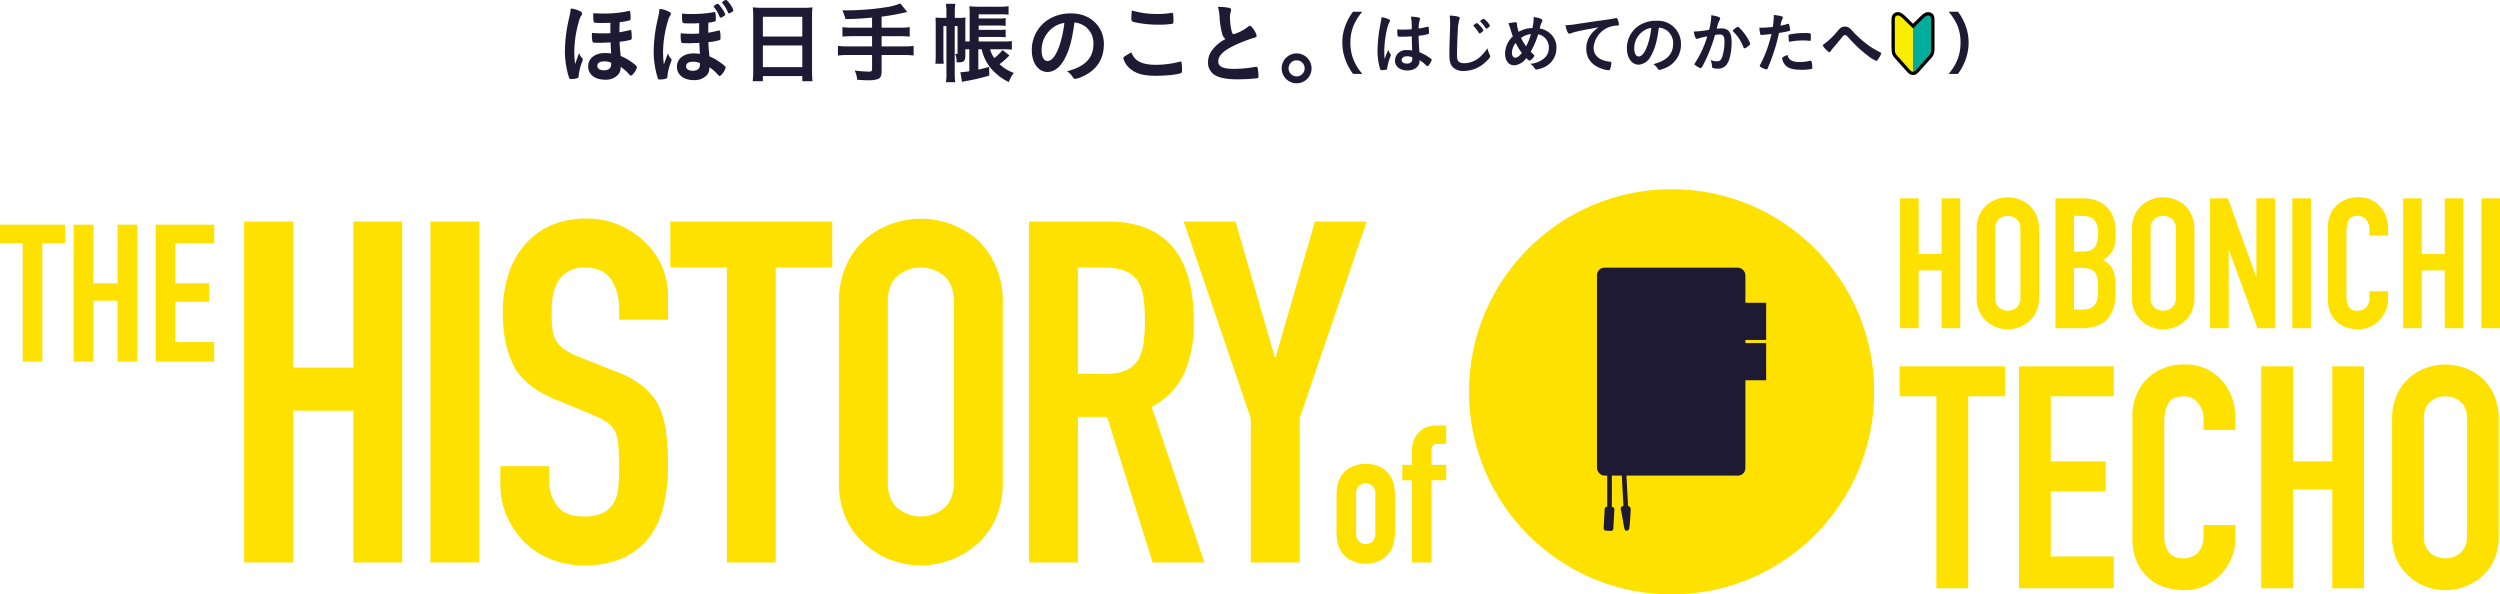 <svg xmlns="http://www.w3.org/2000/svg" width="678.64" height="161.355" viewBox="0 0 678.64 161.355"><defs><style>.ed4174b8-f122-4157-8712-8aae8a71753e{fill:#ffe100}.fee3c059-3971-4206-bf1e-f3461e577a0e{fill:#1e1a33}</style></defs><g id="a97acaed-ee52-4850-82f4-c7c22a957726" data-name="レイヤー 2"><g id="b71dcbc1-b497-483b-a584-4b40f777564d" data-name="PC-Contents"><path class="ed4174b8-f122-4157-8712-8aae8a71753e" d="M66.282 152.688v-92.56h13.26v39.65h16.38v-39.65h13.26v92.56h-13.26v-41.21h-16.38v41.21zM116.85 152.688v-92.56h13.26v92.56zM181.33 86.778h-13.26v-2.99a14.162 14.162 0 00-2.144-7.865q-2.147-3.315-7.216-3.315a8.349 8.349 0 00-4.42 1.04 8.72 8.72 0 00-2.73 2.6 10.976 10.976 0 00-1.43 3.835 24.962 24.962 0 00-.391 4.485 43.992 43.992 0 00.195 4.55 8.632 8.632 0 00.975 3.25 7.213 7.213 0 002.275 2.47 20.715 20.715 0 004.095 2.08l10.14 4.03a25.209 25.209 0 017.15 3.965 17.153 17.153 0 014.29 5.265 24.654 24.654 0 011.95 7.085 70.473 70.473 0 01.52 9.035 47.622 47.622 0 01-1.17 10.855 22.865 22.865 0 01-3.77 8.515 18.707 18.707 0 01-7.15 5.72 25.246 25.246 0 01-10.79 2.08 23.624 23.624 0 01-8.97-1.69 21.283 21.283 0 01-7.15-4.68 22.751 22.751 0 01-4.745-6.955 21.115 21.115 0 01-1.755-8.645v-4.94h13.26v4.16a10.831 10.831 0 002.145 6.565q2.145 2.925 7.215 2.925a11.643 11.643 0 005.266-.975 7.012 7.012 0 002.925-2.795 10.274 10.274 0 001.234-4.355q.196-2.535.195-5.655a56.174 56.174 0 00-.26-5.98 10.337 10.337 0 00-1.04-3.77 7.343 7.343 0 00-2.405-2.34 31.278 31.278 0 00-3.965-1.95l-9.49-3.9q-8.58-3.51-11.505-9.295-2.924-5.783-2.923-14.495a33.608 33.608 0 011.43-9.88 22.474 22.474 0 014.29-8.06 19.682 19.682 0 016.955-5.395 23.22 23.22 0 0110.075-2.015 22.013 22.013 0 019.035 1.82 23.339 23.339 0 017.085 4.81 20.091 20.091 0 015.98 14.3zM197.32 152.688v-80.08h-15.34v-12.48h43.94v12.48h-15.34v80.08zM227.737 81.968a23.657 23.657 0 011.95-9.88 20.864 20.864 0 015.2-7.15 21.996 21.996 0 017.085-4.16 23.6 23.6 0 0123.205 4.16 21.769 21.769 0 015.07 7.15 23.657 23.657 0 011.95 9.88v48.88a23.435 23.435 0 01-1.95 10.01 20.632 20.632 0 01-5.07 6.89 22.284 22.284 0 01-7.216 4.29 23.062 23.062 0 01-15.989 0 20.828 20.828 0 01-7.085-4.29 19.816 19.816 0 01-5.2-6.89 23.435 23.435 0 01-1.95-10.01zm13.26 48.88q0 4.81 2.665 7.085a9.875 9.875 0 0012.61 0q2.663-2.273 2.665-7.085v-48.88q0-4.808-2.665-7.085a9.875 9.875 0 00-12.61 0q-2.666 2.276-2.665 7.085zM279.346 152.688v-92.56h21.319q23.4 0 23.4 27.17a34.232 34.232 0 01-2.535 13.91 19.652 19.652 0 01-8.905 9.23l14.3 42.25h-14.04l-12.35-39.52h-7.93v39.52zm13.26-80.08v28.86h7.54a13.347 13.347 0 005.59-.975 7.596 7.596 0 003.25-2.795 12.712 12.712 0 001.43-4.485 48.993 48.993 0 000-12.35 12.356 12.356 0 00-1.56-4.615q-2.471-3.638-9.36-3.64z"/><path class="ed4174b8-f122-4157-8712-8aae8a71753e" d="M339.534 152.688v-39.13l-18.2-53.43h14.04l10.66 36.79h.26l10.66-36.79h14.04l-18.2 53.43v39.13z"/><g><path class="ed4174b8-f122-4157-8712-8aae8a71753e" d="M515.786 89.088V53.843h5.049v15.098h6.237V53.843h5.05v35.245h-5.05V73.396h-6.237v15.692zM536.576 62.16a9.004 9.004 0 01.742-3.763 7.951 7.951 0 011.98-2.722 8.374 8.374 0 012.698-1.584 8.985 8.985 0 018.836 1.584 8.293 8.293 0 011.93 2.722 9.005 9.005 0 01.743 3.762v18.613a8.92 8.92 0 01-.743 3.811 7.86 7.86 0 01-1.93 2.623 8.488 8.488 0 01-2.747 1.634 8.783 8.783 0 01-6.09 0 7.93 7.93 0 01-2.697-1.633 7.551 7.551 0 01-1.98-2.624 8.919 8.919 0 01-.742-3.812zm5.049 18.612a3.354 3.354 0 001.015 2.697 3.76 3.76 0 004.801 0 3.357 3.357 0 001.015-2.697V62.159a3.36 3.36 0 00-1.015-2.698 3.76 3.76 0 00-4.801 0 3.357 3.357 0 00-1.015 2.698zM557.96 89.088V53.843h7.376a10.342 10.342 0 014.133.743 7.807 7.807 0 012.797 1.98 7.419 7.419 0 011.56 2.846 11.85 11.85 0 01.47 3.341v1.287a11.25 11.25 0 01-.223 2.426 5.832 5.832 0 01-.668 1.732 6.942 6.942 0 01-2.574 2.376 5.479 5.479 0 012.624 2.475 9.833 9.833 0 01.84 4.455v1.98q0 4.654-2.251 7.128t-7.203 2.475zm5.049-30.493v9.702h2.277q2.524 0 3.39-1.262a6.515 6.515 0 00.867-3.688 5.567 5.567 0 00-.965-3.564q-.965-1.188-3.49-1.188zm0 14.157V84.04h2.179a5.323 5.323 0 002.4-.446 3.073 3.073 0 001.311-1.238 4.662 4.662 0 00.545-1.88q.098-1.089.099-2.377a15.819 15.819 0 00-.149-2.326 4.24 4.24 0 00-.594-1.683 2.853 2.853 0 00-1.336-1.015 6.375 6.375 0 00-2.228-.322zM578.75 62.16a9.005 9.005 0 01.742-3.763 7.951 7.951 0 011.98-2.722 8.373 8.373 0 012.698-1.584 8.986 8.986 0 018.836 1.584 8.292 8.292 0 011.93 2.722 9.005 9.005 0 01.743 3.762v18.613a8.92 8.92 0 01-.742 3.811 7.859 7.859 0 01-1.931 2.623 8.488 8.488 0 01-2.747 1.634 8.783 8.783 0 01-6.09 0 7.929 7.929 0 01-2.696-1.633 7.552 7.552 0 01-1.98-2.624 8.92 8.92 0 01-.743-3.812zm5.049 18.612a3.354 3.354 0 001.015 2.697 3.76 3.76 0 004.801 0 3.357 3.357 0 001.015-2.697V62.159a3.36 3.36 0 00-1.015-2.698 3.76 3.76 0 00-4.802 0 3.356 3.356 0 00-1.014 2.698zM599.936 89.088V53.843h4.851l7.623 21.236h.099V53.843h5.05v35.245h-4.753L605.084 67.9h-.099v21.187zM622.26 89.088V53.843h5.049v35.245zM648.247 79.039v2.178a7.853 7.853 0 01-.618 3.094 8.571 8.571 0 01-1.708 2.598 8.232 8.232 0 01-2.55 1.807 7.463 7.463 0 01-3.143.669 11.315 11.315 0 01-2.92-.396 6.898 6.898 0 01-2.673-1.386 7.652 7.652 0 01-1.955-2.55 9.008 9.008 0 01-.768-3.985V61.665a8.595 8.595 0 01.594-3.217 7.573 7.573 0 011.683-2.574 7.83 7.83 0 012.599-1.708 8.733 8.733 0 013.34-.619 7.659 7.659 0 015.793 2.327 8.288 8.288 0 011.708 2.697 9.12 9.12 0 01.618 3.391v1.98h-5.049v-1.683a4.09 4.09 0 00-.842-2.574 2.728 2.728 0 00-2.276-1.089 2.565 2.565 0 00-2.5 1.163 6.228 6.228 0 00-.62 2.946v18.018a4.668 4.668 0 00.669 2.574 2.634 2.634 0 002.401 1.04 3.657 3.657 0 001.064-.174 3.18 3.18 0 001.065-.569 3.018 3.018 0 00.742-1.089 4.408 4.408 0 00.297-1.732v-1.733zM652.356 89.088V53.843h5.048v15.098h6.238V53.843h5.048v35.245h-5.049V73.396h-6.237v15.692zM673.59 89.088V53.843h5.05v35.245z"/><g><path class="ed4174b8-f122-4157-8712-8aae8a71753e" d="M525.644 159.688v-52.124h-9.985V99.44h28.601v8.123h-9.984v52.124zM548.066 159.688V99.44h25.724v8.123h-17.093v17.685h14.893v8.123h-14.893v17.685h17.093v8.63zM606.79 142.51v3.724a13.413 13.413 0 01-1.058 5.288 14.649 14.649 0 01-2.918 4.443 14.09 14.09 0 01-4.359 3.088 12.76 12.76 0 01-5.373 1.143 19.338 19.338 0 01-4.992-.677 11.789 11.789 0 01-4.57-2.37 13.086 13.086 0 01-3.342-4.357 15.418 15.418 0 01-1.312-6.812v-33.17a14.68 14.68 0 011.016-5.5 12.944 12.944 0 012.877-4.4 13.38 13.38 0 014.442-2.92 14.93 14.93 0 015.712-1.057 13.092 13.092 0 019.9 3.977 14.165 14.165 0 012.919 4.612 15.579 15.579 0 011.058 5.796v3.385h-8.631v-2.877a6.987 6.987 0 00-1.439-4.4 4.664 4.664 0 00-3.892-1.862q-3.217 0-4.274 1.988a10.646 10.646 0 00-1.057 5.035v30.8a7.975 7.975 0 001.142 4.4q1.143 1.778 4.105 1.778a6.237 6.237 0 001.818-.296 5.41 5.41 0 001.82-.973 5.144 5.144 0 001.27-1.862 7.535 7.535 0 00.507-2.962v-2.961zM613.813 159.688V99.44h8.631v25.808h10.662V99.44h8.631v60.247h-8.63v-26.824h-10.663v26.824zM649.352 113.656a15.387 15.387 0 011.27-6.43 13.577 13.577 0 013.385-4.655 14.31 14.31 0 014.612-2.707 15.361 15.361 0 0115.104 2.707 14.171 14.171 0 013.3 4.654 15.39 15.39 0 011.27 6.431v31.816a15.246 15.246 0 01-1.27 6.516 13.432 13.432 0 01-3.3 4.484 14.511 14.511 0 01-4.696 2.793 15.014 15.014 0 01-10.408 0 13.547 13.547 0 01-4.612-2.792 12.896 12.896 0 01-3.384-4.485 15.244 15.244 0 01-1.27-6.516zm8.631 31.816a5.733 5.733 0 001.736 4.612 6.426 6.426 0 008.207 0 5.736 5.736 0 001.735-4.612v-31.816a5.74 5.74 0 00-1.735-4.612 6.426 6.426 0 00-8.207 0 5.736 5.736 0 00-1.736 4.612z"/></g></g><g><path class="ed4174b8-f122-4157-8712-8aae8a71753e" d="M362.798 135.081a19.751 19.751 0 01.21-2.978 7.08 7.08 0 013.474-5.172 9.199 9.199 0 018.516 0 7.074 7.074 0 013.474 5.172 19.621 19.621 0 01.21 2.978v8.725a19.605 19.605 0 01-.21 2.978 7.075 7.075 0 01-3.473 5.173 9.2 9.2 0 01-8.517 0 7.081 7.081 0 01-3.475-5.173 19.735 19.735 0 01-.209-2.978zm5.33 9.561a3.226 3.226 0 00.705 2.273 2.778 2.778 0 003.814 0 3.226 3.226 0 00.705-2.273v-10.397a3.229 3.229 0 00-.705-2.273 2.778 2.778 0 00-3.814 0 3.23 3.23 0 00-.706 2.273zM383.279 152.688v-22.31h-2.613v-4.18h2.613v-3.604a8.23 8.23 0 01.575-3.265 6.249 6.249 0 011.567-2.22 5.342 5.342 0 012.168-1.255 8.848 8.848 0 012.535-.365h2.455v5.015h-2.404q-1.567 0-1.567 1.829v3.866h3.97v4.18h-3.97v22.309z"/></g><g><path class="ed4174b8-f122-4157-8712-8aae8a71753e" d="M6.164 98.178V65.995H0v-5.016h17.658v5.016h-6.165v32.183zM20.009 98.178V60.98h5.329v15.935h6.583V60.98h5.329v37.2h-5.33V81.615h-6.582v16.562zM42.266 98.178V60.98h15.882v5.016H47.595v10.92h9.195v5.015h-9.195v10.92h10.553v5.328z"/></g><g><circle class="ed4174b8-f122-4157-8712-8aae8a71753e" cx="453.767" cy="106.355" r="55"/><rect class="fee3c059-3971-4206-bf1e-f3461e577a0e" x="433.509" y="72.662" width="40.289" height="56.439" rx="2.019"/><path class="fee3c059-3971-4206-bf1e-f3461e577a0e" d="M473.63 82.19h5.804v10.093h-5.804zM473.63 93.132h5.804v10.093h-5.804zM436.537 128.802h.757v9.589h-.757z"/><path class="fee3c059-3971-4206-bf1e-f3461e577a0e" d="M437.546 138.643h-1.261V128.55h1.26zm-.757-.504h.253v-9.084h-.253z"/><path class="fee3c059-3971-4206-bf1e-f3461e577a0e" transform="rotate(-3.012 441.114 133.595)" d="M440.74 128.802h.757v9.589h-.757z"/><path class="fee3c059-3971-4206-bf1e-f3461e577a0e" d="M440.753 138.67l-.53-10.08 1.26-.066.53 10.08zm0-9.602l.477 9.072.253-.014-.477-9.072z"/><path class="fee3c059-3971-4206-bf1e-f3461e577a0e" d="M440.503 137.417c-.49 0-.64.716-.49 1.056s.83 4.974 1.056 5.313.339.264.527.264a.717.717 0 00.679-.64c.113-.528.414-4.71.376-5.2s-.226-.792-.64-.792z"/><rect class="fee3c059-3971-4206-bf1e-f3461e577a0e" x="433.513" y="139.509" width="6.519" height="2.638" rx=".606" transform="rotate(-86.833 436.773 140.828)"/></g><g><path class="fee3c059-3971-4206-bf1e-f3461e577a0e" d="M158.102 15.842a.593.593 0 01.096.288 1.828 1.828 0 01-.192.696 13.89 13.89 0 00-.936 3.864c-.048.36-.12.456-.408.552a5.986 5.986 0 01-1.704.216c-.288 0-.384-.072-.504-.408a24.042 24.042 0 01-1.104-7.296 40.184 40.184 0 011.2-9.097 17.87 17.87 0 00.384-2.353 7.038 7.038 0 012.448.697c.48.24.624.408.624.672a.99.99 0 01-.264.624 3.638 3.638 0 00-.48 1.127 30.405 30.405 0 00-1.368 8.618 32.06 32.06 0 00.216 3.36c.336-.937.696-1.945 1.104-3.001a3.372 3.372 0 00.888 1.44zm4.729-4.225c-1.537 0-1.897-.048-1.969-.216a7.285 7.285 0 01-.192-1.776 4.323 4.323 0 01.048-.695 26.683 26.683 0 002.976.119c.696 0 1.152 0 1.992-.048 0-1.848 0-2.04.024-2.808-.792.024-1.632.048-2.136.048-1.8 0-2.304-.048-2.376-.24a6.097 6.097 0 01-.168-1.632 5.789 5.789 0 01.048-.792 25.189 25.189 0 002.64.096 30.27 30.27 0 006.84-.672.523.523 0 01.24-.048c.168 0 .216.048.264.24a8.24 8.24 0 01.12 1.536c0 .552-.024.648-.216.768a12.218 12.218 0 01-2.736.504c-.024.264-.024.264-.048.817 0 .383-.024.48-.024 1.944 1.008-.169 1.32-.24 2.712-.553a.523.523 0 01.24-.048c.168 0 .216.048.264.24a12.25 12.25 0 01.12 1.609c0 .551-.024.647-.216.767a15.82 15.82 0 01-3.072.552c.024 1.104.072 1.824.288 3.864a15.773 15.773 0 013.264 1.873c.888.672 1.152.936 1.152 1.176a4.318 4.318 0 01-.984 1.776c-.312.36-.48.504-.672.504-.168 0-.168 0-.696-.6a11.452 11.452 0 00-2.088-1.776 2.925 2.925 0 01-.6 2.04 4.465 4.465 0 01-3.672 1.44c-2.713 0-4.537-1.44-4.537-3.6s1.824-3.625 4.537-3.625a10.03 10.03 0 011.704.12c-.12-1.992-.144-2.496-.144-3-2.376.096-2.376.096-2.927.096zm1.224 5.041c-1.224 0-1.897.432-1.897 1.2 0 .792.649 1.224 1.777 1.224 1.295 0 1.968-.552 1.968-1.632v-.433a4.46 4.46 0 00-1.848-.359zM182.198 15.962a.456.456 0 01.096.288 1.758 1.758 0 01-.192.672 14.217 14.217 0 00-.936 3.889c-.048.359-.12.456-.408.551a6.018 6.018 0 01-1.704.216c-.288 0-.384-.072-.504-.408a24.015 24.015 0 01-1.104-7.296 40.027 40.027 0 011.2-9.097 18.939 18.939 0 00.384-2.377 7.042 7.042 0 012.448.72c.48.24.624.384.624.673a.94.94 0 01-.264.6 3.587 3.587 0 00-.48 1.152 30.26 30.26 0 00-1.368 8.593 31.726 31.726 0 00.216 3.36c.336-.937.696-1.92 1.104-3a3.59 3.59 0 00.888 1.464zm4.728-4.225c-1.536 0-1.896-.047-1.967-.215a7.35 7.35 0 01-.193-1.8 4.45 4.45 0 01.049-.697 26.01 26.01 0 002.976.144c.696 0 1.152-.024 1.992-.048 0-1.872 0-2.04.024-2.832-.912.048-1.657.072-2.137.072-1.8 0-2.304-.048-2.376-.24a6.076 6.076 0 01-.168-1.632 5.917 5.917 0 01.048-.816 18.853 18.853 0 002.64.12 31.57 31.57 0 005.88-.48.525.525 0 01.24-.049c.168 0 .216.048.264.24a8.275 8.275 0 01.12 1.537c0 .551-.024.624-.216.744a6 6 0 01-1.776.336c-.024.263-.024.263-.048.816 0 .384-.024.48-.024 1.943 1.008-.168 1.32-.239 2.712-.551a.523.523 0 01.24-.048c.168 0 .217.048.265.24a12.337 12.337 0 01.12 1.607c0 .553-.024.649-.217.744a12.732 12.732 0 01-3.072.553c.024 1.104.072 1.848.288 3.864a15.527 15.527 0 013.24 1.896c.936.673 1.152.912 1.152 1.177a4.267 4.267 0 01-.984 1.752c-.288.36-.48.503-.672.503-.144 0-.144 0-.696-.6a11.284 11.284 0 00-2.064-1.776 2.99 2.99 0 01-.6 2.064 4.517 4.517 0 01-3.696 1.44c-2.688 0-4.513-1.464-4.513-3.624s1.825-3.624 4.537-3.624a13.187 13.187 0 011.704.12c-.12-1.969-.144-2.497-.144-2.977-2.376.097-2.376.097-2.928.097zm1.224 5.017c-1.224 0-1.896.432-1.896 1.225s.648 1.223 1.777 1.223c1.296 0 1.968-.552 1.968-1.656v-.432a4.867 4.867 0 00-1.849-.36zm7.033-12.577a9.339 9.339 0 00-1.344-2.208c-.072-.072-.096-.12-.096-.168 0-.216.768-.769 1.08-.769.192 0 .48.313 1.056 1.13a6.23 6.23 0 011.008 1.775c0 .144-.095.24-.432.456a2.118 2.118 0 01-.84.408c-.168 0-.192-.048-.432-.624zm2.904-3.193a5.974 5.974 0 011.009 1.825c0 .144-.12.263-.48.48a2.717 2.717 0 01-.72.336c-.144 0-.217-.048-.288-.265a10.173 10.173 0 00-1.513-2.52.26.26 0 01-.071-.168c0-.217.743-.673 1.056-.673.215.001.431.218 1.007.985zM204.47 4.465c0-.888-.048-1.704-.12-2.473a18.816 18.816 0 002.568.12h11.162a17.108 17.108 0 002.472-.12 20.17 20.17 0 00-.12 2.377v14.858a23.914 23.914 0 00.12 2.807h-2.76v-1.391h-10.706v1.391h-2.76a23.949 23.949 0 00.144-2.807zm2.616 5.448h10.705V4.56h-10.705zm0 8.305h10.705v-5.88h-10.705zM236.727 4.777c-3.097.288-4.153.336-7.225.408a11.992 11.992 0 00-.84-2.376h1.032a70.503 70.503 0 0010.465-.792 17.302 17.302 0 004.248-1.08l1.872 2.304a59.839 59.839 0 01-6.96 1.272v3h4.777a21.935 21.935 0 002.856-.144v2.569a29.607 29.607 0 00-2.833-.12h-4.8v2.784h5.88a20.87 20.87 0 002.81-.144v2.616a21.674 21.674 0 00-2.81-.144h-5.88v4.513c0 1.032-.312 1.727-.888 1.967a7.334 7.334 0 01-2.616.384c-.696 0-1.752-.048-3.12-.143A7.18 7.18 0 00232 19.13a30.97 30.97 0 003.84.313c.672 0 .888-.168.888-.697V14.93h-6.457a21.667 21.667 0 00-2.808.144v-2.616a20.868 20.868 0 002.808.144h6.457V9.817h-5.16c-1.009 0-2.089.048-2.88.12V7.37a21.935 21.935 0 002.856.144h5.184zM265.575 13.37v5.52c1.2-.264 1.632-.36 2.928-.743l.048 2.351a49.08 49.08 0 01-6.264 1.489c-.24.048-.288.048-1.153.24l-.432-2.616a20.237 20.237 0 002.424-.265V13.37h-1.08v1.655c0 1.489-.383 1.897-1.775 1.897-.193 0-.312 0-.624-.024a4.516 4.516 0 00-.385-2.28 2.284 2.284 0 00.504.048c.144 0 .168-.048.168-.264v-7.32h-.768V19.61a17.906 17.906 0 00.144 2.712h-2.52a16.198 16.198 0 00.12-2.736V7.08h-.816v7.896a20.127 20.127 0 00.096 2.329h-2.28a23.71 23.71 0 00.096-2.472V6.865c0-.936-.024-1.632-.048-2.112a12.274 12.274 0 001.872.096h1.08V3.385a14.523 14.523 0 00-.144-2.353h2.569a14.128 14.128 0 00-.145 2.328v1.489h1.296a8.984 8.984 0 001.632-.096 15.051 15.051 0 00-.072 1.968v4.537h1.176V3.984a18.093 18.093 0 00-.096-2.279 23.649 23.649 0 002.496.12h5.569a16.967 16.967 0 002.592-.144v2.303a16.731 16.731 0 00-2.232-.095h-5.88v1.128h5.472a8.792 8.792 0 001.848-.12v2.136a21.695 21.695 0 00-1.872-.096h-5.448v1.176h5.448a11.81 11.81 0 001.872-.095v2.11a12.668 12.668 0 00-1.848-.095h-5.472v1.225h6.96a11.417 11.417 0 002.04-.12v2.351a19.918 19.918 0 00-2.136-.119h-3.768a7.156 7.156 0 001.151 2.4 13.815 13.815 0 002.233-2.184L274 15.05a21.177 21.177 0 01-2.664 2.376 11.083 11.083 0 003.888 2.376 7.434 7.434 0 00-1.368 2.473 14.188 14.188 0 01-3.432-2.28 11.998 11.998 0 01-3.937-6.624zM288.734 16.442c-1.151 1.992-2.735 3.096-4.368 3.096-2.496 0-4.272-2.448-4.272-5.856a9.687 9.687 0 015.208-8.786 11.308 11.308 0 015.617-1.248c5.016 0 8.736 3.553 8.736 8.305 0 4.201-2.064 7.225-6.048 8.929a5.7 5.7 0 01-1.728.528c-.288 0-.408-.096-.72-.552a5.06 5.06 0 00-1.512-1.512c4.944-1.272 7.176-3.6 7.176-7.489a5.622 5.622 0 00-2.328-4.728 6.09 6.09 0 00-2.832-1.032c-.672 5.064-1.464 7.825-2.929 10.345zm-3.456-8.497a7.465 7.465 0 00-2.52 5.689c0 1.847.6 2.928 1.608 2.928 1.2 0 2.425-1.656 3.337-4.512a30.28 30.28 0 001.224-5.833 6.931 6.931 0 00-3.649 1.728zM313.912 17.594a25.985 25.985 0 006.312-.84.616.616 0 01.264-.048c.144 0 .216.096.264.312a16.604 16.604 0 01.12 2.088c0 .48-.048.624-.264.72-.72.384-3.96.744-6.745.744-3.624 0-5.688-.6-7.344-2.16a5.4 5.4 0 01-1.584-2.568c0-.36.216-.504 2.184-1.632.864 2.376 2.856 3.384 6.793 3.384zm.215-13.801a22.297 22.297 0 003.84-.288h.168a.277.277 0 01.312.216 14.285 14.285 0 01.096 1.872c0 .552-.047.744-.191.84a21.78 21.78 0 01-3.889.265 29.629 29.629 0 01-5.904-.553c-1.369-.264-1.44-.336-1.44-1.176 0-.552.048-1.464.12-2.136a23.107 23.107 0 006.888.96zM331.743 9.073a22.201 22.201 0 01-.697-4.656 11.109 11.109 0 00-.432-2.544 14.05 14.05 0 013.049.264c.36.095.528.263.528.528a1.82 1.82 0 01-.072.407 5.274 5.274 0 00-.24 1.633 17.244 17.244 0 00.504 3.937c.144.456.288.624.552.624a11.736 11.736 0 003.84-1.993c.312-.24.36-.264.48-.264.216 0 .432.168.792.624a5.57 5.57 0 011.08 2.04c0 .264-.168.432-.576.553a40.255 40.255 0 00-5.592 2.16c-2.928 1.44-4.249 2.76-4.249 4.248 0 1.464 1.225 2.064 4.32 2.064a33.3 33.3 0 005.641-.528 2.062 2.062 0 01.312-.048.43.43 0 01.408.288 16.282 16.282 0 01.24 2.28.473.473 0 01-.408.552 46.804 46.804 0 01-5.256.288c-3.073 0-5.113-.408-6.385-1.273a3.9 3.9 0 01-1.656-3.359 5.272 5.272 0 01.96-3.049 10.24 10.24 0 013.769-3.24 2.761 2.761 0 01-.912-1.536zM356.03 18.554a4.056 4.056 0 11-4.055-4.056 4.072 4.072 0 014.056 4.056zm-6.24 0a2.184 2.184 0 102.185-2.184 2.198 2.198 0 00-2.185 2.184zM367.297 20.06a14.41 14.41 0 01-1.963-3.546 13.245 13.245 0 01-.954-4.97 12.744 12.744 0 01.918-4.808 14.524 14.524 0 011.98-3.546h2.522a14.016 14.016 0 00-2.287 3.583 11.81 11.81 0 00-.936 4.771 12.183 12.183 0 00.954 4.934 13.848 13.848 0 002.287 3.583zM377.482 14.713a.302.302 0 01.072.198c0 .108 0 .108-.306.937a12.816 12.816 0 00-.685 2.7.346.346 0 01-.323.378 5.29 5.29 0 01-1.207.108c-.18 0-.27-.036-.324-.144a13.755 13.755 0 01-.594-2.593 17.99 17.99 0 01-.18-2.647 39.884 39.884 0 01.881-7.562 13.1 13.1 0 00.199-1.405 6.062 6.062 0 011.926.523c.27.143.378.27.378.433a.621.621 0 01-.126.341c-.738 1.26-1.422 5.15-1.422 8.03 0 .432.018 1.117.072 1.98.432-1.116.63-1.62 1.026-2.484a2.954 2.954 0 00.613 1.207zm3.025-4.736c-.864 0-1.045-.036-1.098-.234a5.627 5.627 0 01-.109-1.152c0-.144 0-.288.018-.612.486.036.775.054 1.369.054.972 0 1.584-.018 2.52-.09a14.09 14.09 0 00-.216-3.422 9.577 9.577 0 012.124.235c.27.072.378.162.378.341a.75.75 0 01-.071.271 7.174 7.174 0 00-.307 2.377c.666-.09 1.243-.217 2.323-.469a.389.389 0 01.18-.036c.109 0 .162.055.198.18a9.536 9.536 0 01.09 1.225c0 .45-.017.522-.197.594a12.44 12.44 0 01-2.611.468c0 1.243.108 3.295.234 4.466a13.93 13.93 0 012.7 1.458c.505.36.613.486.613.612a3.939 3.939 0 01-.702 1.333c-.216.306-.325.395-.45.395s-.126 0-.54-.395a9.407 9.407 0 00-1.603-1.225v.144c0 1.585-1.314 2.629-3.313 2.629-2.035 0-3.367-1.08-3.367-2.7a2.95 2.95 0 013.187-2.827 8.961 8.961 0 011.495.09c-.072-1.405-.072-1.405-.126-3.818a47.18 47.18 0 01-2.72.108zm1.476 5.294c-.9 0-1.494.414-1.494 1.044 0 .577.558.937 1.422.937.955 0 1.459-.433 1.459-1.26 0-.253-.018-.45-.018-.45a3.64 3.64 0 00-1.369-.27zM395.68 4.486c.45.126.577.216.577.414a1.107 1.107 0 01-.108.432 10.157 10.157 0 00-.414 2.701c-.145 2.899-.216 5.15-.216 6.932a4.594 4.594 0 00.144 1.297c.198.594.828.9 1.836.9a6.598 6.598 0 004.556-1.982 10.754 10.754 0 001.71-2.088 6.147 6.147 0 00.648 1.765 1.063 1.063 0 01.09.414c0 .323-.343.756-1.243 1.566a8.657 8.657 0 01-5.833 2.431 4.131 4.131 0 01-3.025-.99c-.684-.72-.955-1.657-.955-3.44 0-1.403.018-2.484.162-6.68.018-.63.036-1.008.036-1.17a17.1 17.1 0 00-.126-2.755 10.273 10.273 0 012.162.253zm5.978 4.61a.253.253 0 01-.198-.145 8.605 8.605 0 00-1.386-1.801c-.09-.072-.108-.107-.108-.162 0-.107.144-.252.45-.468.27-.198.378-.252.468-.252.144 0 .378.18.828.684a4.529 4.529 0 01.972 1.278c0 .199-.791.866-1.026.866zm1.82-3.422a4.554 4.554 0 01.99 1.314 1.979 1.979 0 01-.973.81c-.072 0-.144-.053-.216-.18a8.552 8.552 0 00-1.387-1.71c-.072-.072-.09-.108-.09-.144 0-.162.72-.667.937-.667.126 0 .342.181.738.577zM415.986 7.62a15.38 15.38 0 00.36-2.702 2.064 2.064 0 00-.018-.306c1.512.216 2.377.558 2.377.954 0 .144-.018.163-.217.522a8.15 8.15 0 00-.522 1.639 5.633 5.633 0 013.061 1.566 5.005 5.005 0 011.477 3.709 5.667 5.667 0 01-3.8 5.438 7.905 7.905 0 01-1.674.45c-.144 0-.234-.072-.36-.253a4.75 4.75 0 00-1.243-1.314 6.714 6.714 0 003.583-1.368 3.709 3.709 0 001.44-3.007 3.599 3.599 0 00-2.898-3.637 23.26 23.26 0 01-2.035 4.736c.27.27.432.431.72.702.198.18.27.288.27.414a2.746 2.746 0 01-1.296 1.296c-.144 0-.378-.162-.9-.684a4.457 4.457 0 01-3.259 1.963c-1.495 0-2.485-1.26-2.485-3.187a6.45 6.45 0 012.107-4.682c-.252-.647-.289-.81-.685-2.053a16.76 16.76 0 00-.521-1.494 11.159 11.159 0 011.926-.27c.18 0 .288.054.342.18.054.09.054.09.072.523a8.658 8.658 0 00.45 1.89 7.45 7.45 0 013.728-1.026zm-4.538 4.032a4.557 4.557 0 00-1.026 2.664c0 .828.342 1.351.864 1.351.558 0 1.08-.378 1.819-1.278a15.541 15.541 0 01-1.657-2.737zm4.123-2.413a6.061 6.061 0 00-2.682 1.044 13.292 13.292 0 001.386 2.287 15.15 15.15 0 001.296-3.33zM427.775 8.627a8.817 8.817 0 00-1.279.396 1.386 1.386 0 01-.468.126c-.396 0-.756-.738-1.08-2.287a27.046 27.046 0 003.565-.414c2.16-.324 4.897-.738 6.338-.918 1.62-.216 2.917-.432 3.6-.576a.795.795 0 01.27-.036c.235 0 .324.108.486.559a4.158 4.158 0 01.252 1.17c0 .215-.071.288-.323.288a6.71 6.71 0 00-1.063.09 6.47 6.47 0 00-5.473 5.977c0 2.107 1.656 3.493 4.465 3.745.252.019.343.108.343.324a6.019 6.019 0 01-.343 1.711.458.458 0 01-.468.288 6.304 6.304 0 01-1.332-.27c-3.061-.9-4.663-2.844-4.663-5.6a6.473 6.473 0 011.422-4.069 7.428 7.428 0 011.962-1.71c-2.358.395-4.843.864-6.211 1.206zM448.116 15.235a3.998 3.998 0 01-3.277 2.323c-1.873 0-3.205-1.837-3.205-4.394a7.266 7.266 0 013.907-6.59 8.472 8.472 0 014.213-.935 6.234 6.234 0 016.555 6.23 6.85 6.85 0 01-4.538 6.698 4.286 4.286 0 01-1.296.395c-.216 0-.307-.071-.54-.414a3.788 3.788 0 00-1.135-1.134c3.709-.955 5.384-2.701 5.384-5.618a4.216 4.216 0 00-1.747-3.547 4.558 4.558 0 00-2.124-.774c-.504 3.798-1.099 5.87-2.197 7.76zm-2.593-6.374a5.599 5.599 0 00-1.89 4.268c0 1.386.45 2.196 1.206 2.196.9 0 1.819-1.242 2.503-3.385a22.666 22.666 0 00.918-4.376 5.198 5.198 0 00-2.737 1.297zM461.219 10.374a1.291 1.291 0 00-.325.126.397.397 0 01-.233.071c-.379 0-.667-.702-.883-2.034a2.748 2.748 0 00.342.018 26.794 26.794 0 003.836-.468 16.972 16.972 0 00.576-3.637 2.219 2.219 0 00-.018-.306 8.611 8.611 0 012.016.45c.288.108.432.27.432.45a.477.477 0 01-.107.288 9.113 9.113 0 00-.83 2.467 11.27 11.27 0 011.226-.09 2.992 2.992 0 011.728.431c.72.523 1.08 1.585 1.08 3.224 0 2.682-.486 4.969-1.315 6.103a2.731 2.731 0 01-2.394 1.17 3.958 3.958 0 01-1.44-.197c-.144-.09-.144-.09-.198-.757a4.649 4.649 0 00-.378-1.404 4.564 4.564 0 001.746.36c.865 0 1.225-.414 1.621-1.854a13.425 13.425 0 00.414-3.512c0-1.405-.342-1.908-1.296-1.908a8.288 8.288 0 00-1.26.108c-.054.198-.073.216-.144.468a42.047 42.047 0 01-2.341 6.212c-.955 1.963-1.189 2.358-1.422 2.358a3.965 3.965 0 01-1.153-.594c-.414-.252-.522-.36-.522-.504 0-.09 0-.09.738-1.26a26.84 26.84 0 002.737-6.302c-1.333.289-2.071.468-2.233.523zm9.182-2.017c0-.126.162-.288.684-.703.36-.27.54-.378.667-.378.108 0 .198.055.432.288a13.58 13.58 0 012.628 3.583 3.014 3.014 0 01.289.757c0 .18-.054.234-.63.702a2.481 2.481 0 01-.919.523c-.126 0-.18-.055-.306-.36a12.897 12.897 0 00-1.134-2.233 10.666 10.666 0 00-1.62-1.962.387.387 0 01-.09-.217zM478.427 9.474h-.108a.993.993 0 01-.198.017c-.162 0-.252-.072-.306-.306a9.508 9.508 0 01-.216-1.692c.252.018.45.018.576.018a24.744 24.744 0 003.06-.199 19.692 19.692 0 00.27-2.844v-.414c2.09.27 2.485.396 2.467.72a.766.766 0 01-.108.306 5.57 5.57 0 00-.522 1.891 16.318 16.318 0 001.963-.486.242.242 0 01.144-.037c.162 0 .198.073.342.703a8.307 8.307 0 01.144 1.009c0 .126-.054.198-.216.233a20.283 20.283 0 01-2.79.54 51.56 51.56 0 01-3.08 9.598c-.09.233-.18.324-.288.324a4.6 4.6 0 01-1.477-.595c-.305-.162-.396-.252-.396-.342a1.132 1.132 0 01.144-.378 33.981 33.981 0 003.043-8.318c-.791.107-1.35.16-2.448.252zm7.688 6.841a4.267 4.267 0 002.34.504 10.381 10.381 0 002.755-.288 1.04 1.04 0 01.252-.053.258.258 0 01.288.215 6.391 6.391 0 01.216 1.675c0 .234-.071.324-.306.378a14.626 14.626 0 01-2.664.198c-2.251 0-3.511-.36-4.34-1.224a3.156 3.156 0 01-.702-1.189 2.299 2.299 0 01-.18-.666c0-.305.54-.63 1.477-.936a2.026 2.026 0 00.864 1.386zm5.06-5.239a14.662 14.662 0 00-1.747-.09 16.56 16.56 0 00-3.475.324.3.3 0 01-.126.018.178.178 0 01-.198-.144 8.271 8.271 0 01-.126-1.386c0-.235.036-.343.18-.397a2.839 2.839 0 01.558-.126 19.02 19.02 0 013.51-.306 5.25 5.25 0 011.71.127c.09.071.11.216.11.81a5.896 5.896 0 01-.073 1.098.18.18 0 01-.18.09.46.46 0 01-.144-.018zM498.93 8.285c.756-.847 1.134-1.062 1.873-1.062.756 0 1.152.215 1.89 1.007a28.52 28.52 0 003.763 3.512 22.5 22.5 0 003.745 2.359c.414.198.469.251.469.396a5.48 5.48 0 01-.865 1.603c-.252.359-.324.431-.468.431a9.19 9.19 0 01-2.34-1.458 33.417 33.417 0 01-4.646-4.249c-1.17-1.28-1.17-1.28-1.494-1.28-.343 0-.379.02-1.189 1.027a136.85 136.85 0 01-1.944 2.323 6.317 6.317 0 00-.756.972c-.126.217-.217.288-.343.288-.198 0-.522-.252-.99-.72a4.42 4.42 0 01-.864-1.188 20.763 20.763 0 004.159-3.96zM528.952 20.06a13.815 13.815 0 002.287-3.582 12.115 12.115 0 00.954-4.934 11.685 11.685 0 00-.918-4.772 14.68 14.68 0 00-2.305-3.582h2.54a14.378 14.378 0 011.961 3.547 12.738 12.738 0 01.919 4.807 13.521 13.521 0 01-.937 4.97 15.033 15.033 0 01-1.962 3.547z"/><g><path d="M519.296 7.08s-1.569-1.52-2.437-2.4-1.635-1.145-2.281-.785-.67.934-.67 1.7v7.449c0 1.628.36 1.945.813 2.445.307.337 1.985 2.237 3.062 3.429.579.64.866 1 1.513 1 0 0 .024-12.814 0-12.838z" fill="#f9ed01"/><path d="M519.296 7.08s1.569-1.52 2.437-2.4 1.635-1.145 2.281-.785.67.934.67 1.7v7.449c0 1.628-.36 1.945-.814 2.445-.306.337-1.984 2.237-3.061 3.429-.579.64-.866 1-1.513 1 0 0-.024-12.814 0-12.838z" fill="#00ac9c"/><path d="M524.014 3.894c-.646-.359-1.413-.095-2.281.785s-2.437 2.401-2.437 2.401-1.569-1.52-2.437-2.4-1.635-1.145-2.281-.785-.67.934-.67 1.7v7.449c0 1.628.36 1.945.813 2.445.307.337 1.985 2.237 3.062 3.429.579.64.866 1 1.513 1h0c.647 0 .934-.36 1.513-1 1.077-1.192 2.755-3.092 3.061-3.429.455-.5.815-.817.815-2.445v-7.45c0-.766-.024-1.34-.67-1.7z" fill="none" stroke="#000" stroke-width=".9"/></g></g></g></g></svg>